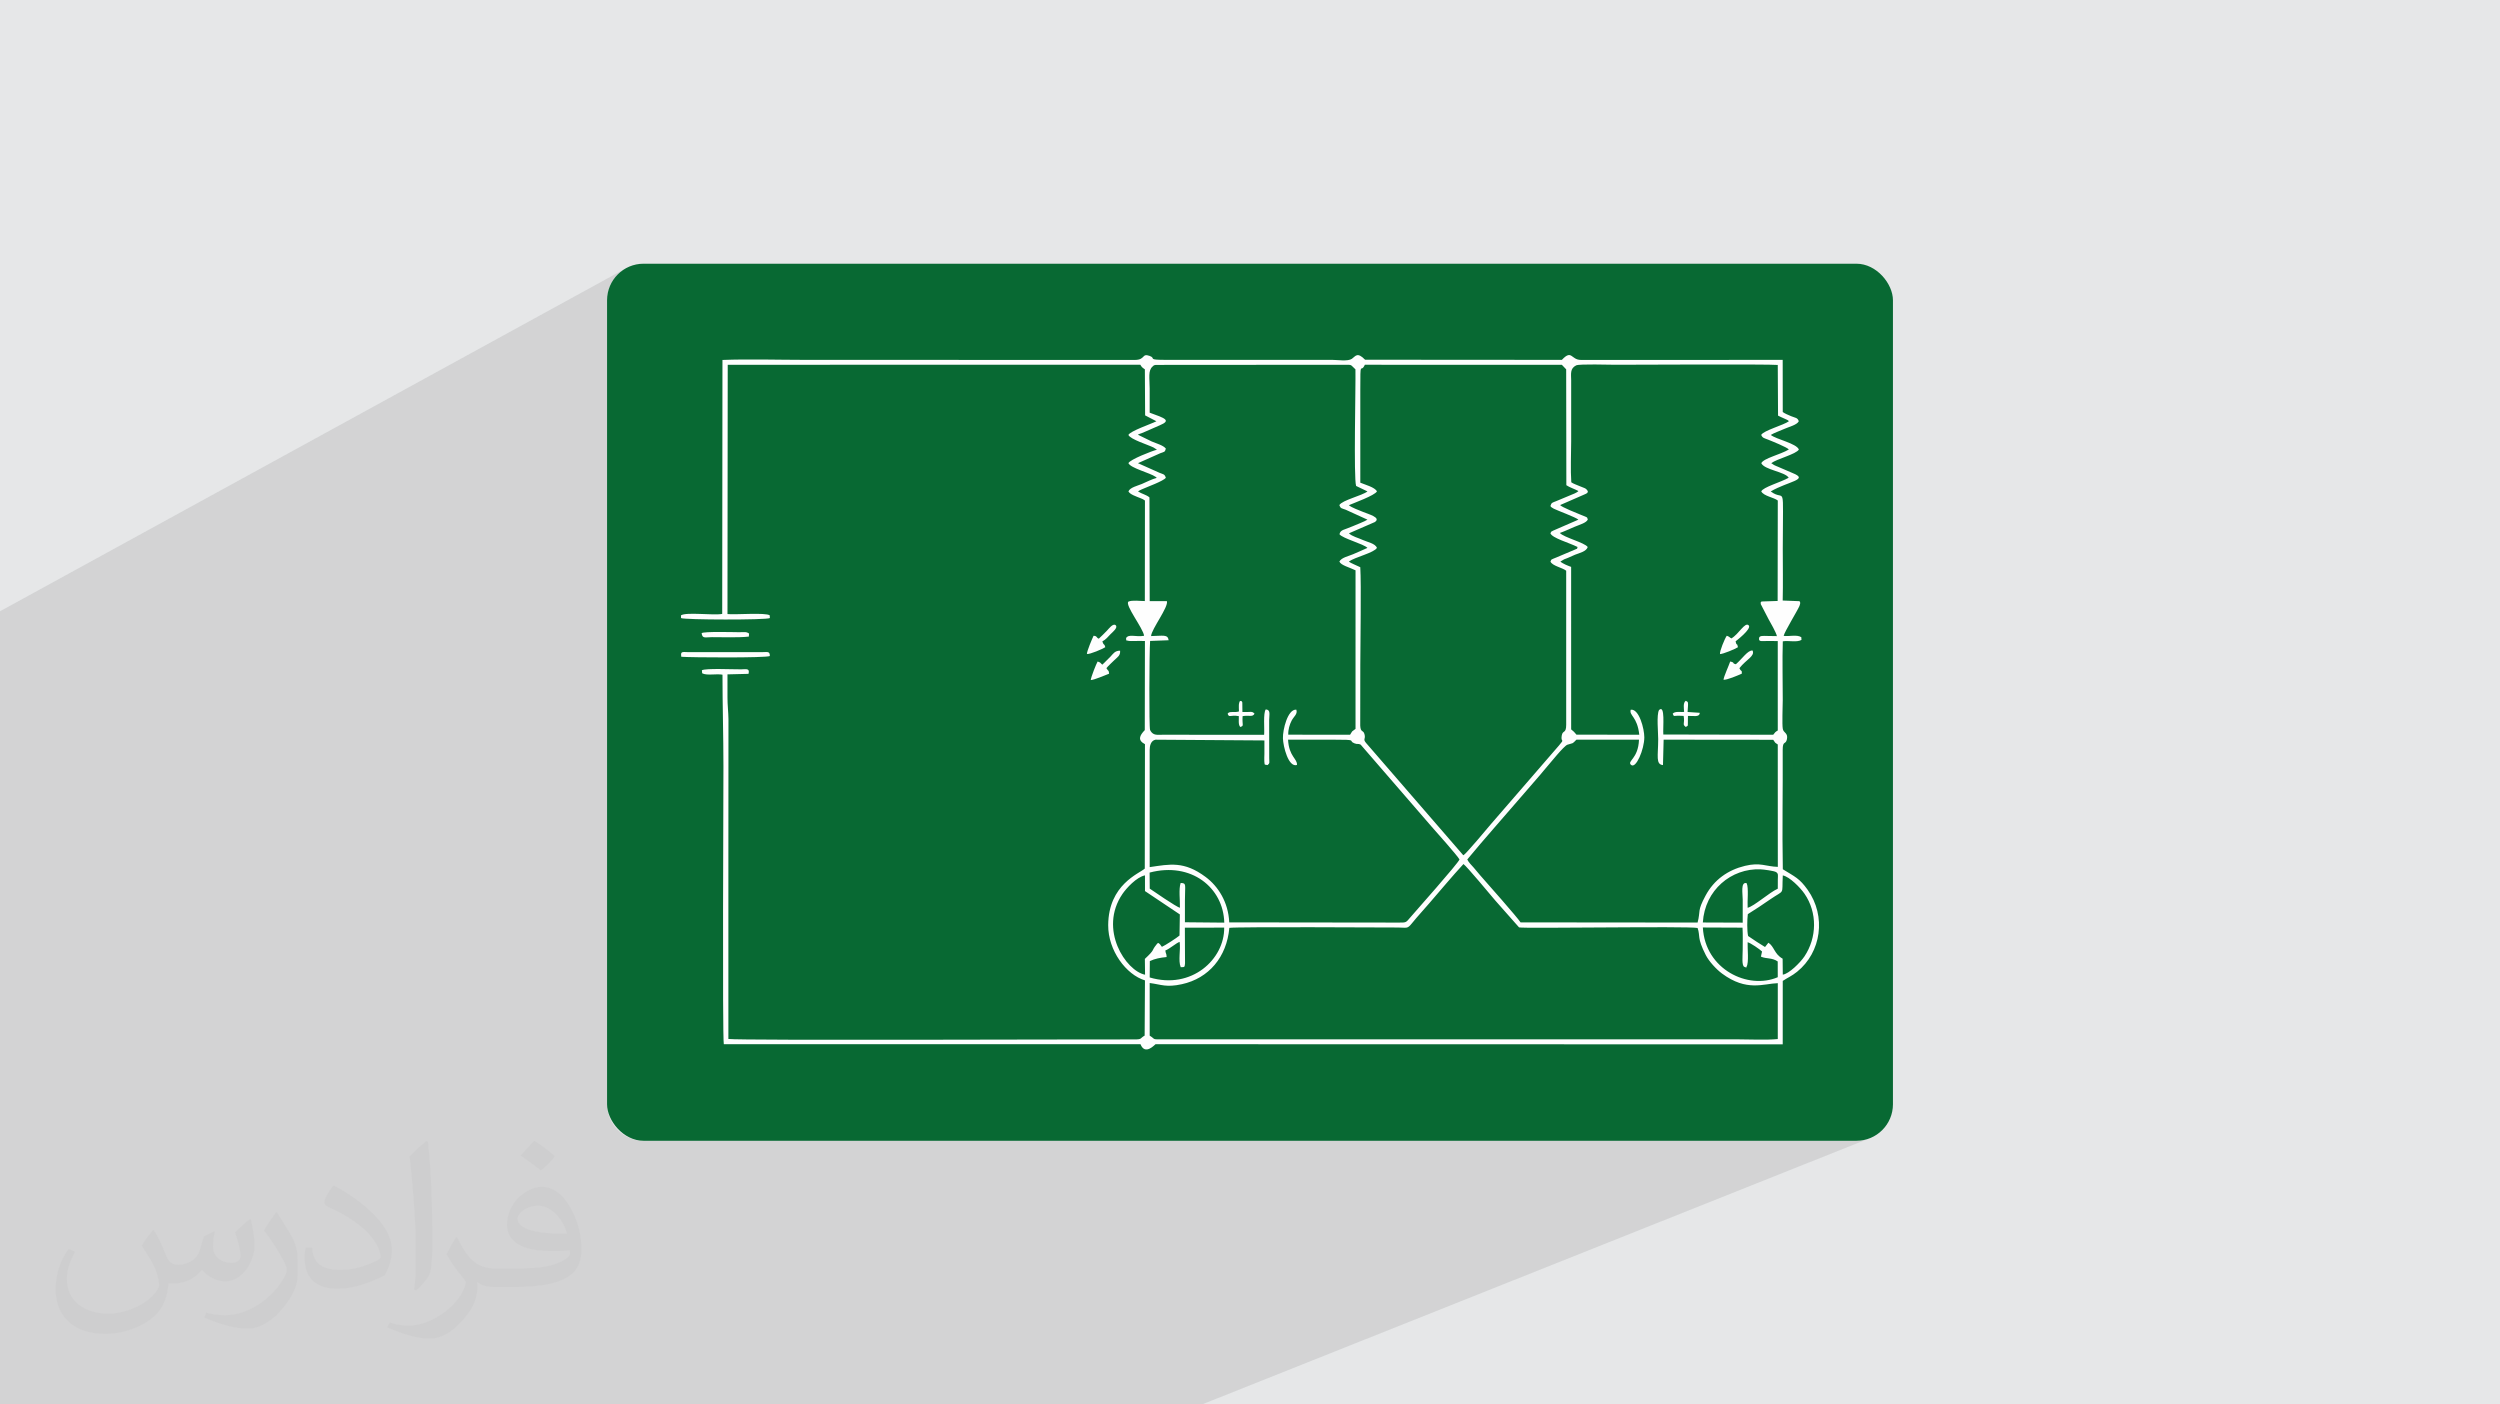 <?xml version="1.0" encoding="UTF-8"?>
<!DOCTYPE svg PUBLIC "-//W3C//DTD SVG 1.1//EN" "http://www.w3.org/Graphics/SVG/1.1/DTD/svg11.dtd">
<!-- Creator: CorelDRAW 2020 (64-Bit) -->
<svg xmlns="http://www.w3.org/2000/svg" xml:space="preserve" width="94.192mm" height="52.917mm" version="1.1" style="shape-rendering:geometricPrecision; text-rendering:geometricPrecision; image-rendering:optimizeQuality; fill-rule:evenodd; clip-rule:evenodd"
viewBox="0 0 9404.92 5283.66"
 xmlns:xlink="http://www.w3.org/1999/xlink"
 xmlns:xodm="http://www.corel.com/coreldraw/odm/2003">
 <defs>
  <style type="text/css">
   <![CDATA[
    .fil4 {fill:#FEFEFE}
    .fil2 {fill:#086933}
    .fil0 {fill:#E6E7E8}
    .fil3 {fill:#373435;fill-opacity:0.031}
    .fil1 {fill:#2B2A29;fill-opacity:0.102}
   ]]>
  </style>
 </defs>
 <g id="Layer_x0020_1">
  <polygon class="fil0" points="-0,0 9404.92,0 9404.92,5283.66 -0,5283.66 "/>
  <polygon class="fil1" points="4521.39,5283.66 -0,5283.66 -0,2299.58 2355.76,1008.7 2344.44,1015.6 2333.86,1023.53 2324.08,1032.41 2315.2,1042.18 2307.28,1052.77 2300.38,1064.09 2294.58,1076.09 2289.93,1088.7 2286.54,1101.84 2284.44,1115.44 2283.73,1129.44 2283.73,4154.22 2284.44,4168.22 2286.54,4181.82 2289.93,4194.96 2294.58,4207.57 2300.38,4219.57 2307.28,4230.89 2315.2,4241.48 2324.08,4251.25 2333.86,4260.13 2344.44,4268.06 2355.76,4274.96 2367.77,4280.76 2380.38,4285.4 2393.52,4288.8 2407.12,4290.89 2421.11,4291.6 6983.82,4291.6 6997.82,4290.89 7011.42,4288.8 7024.56,4285.4 7037.17,4280.76 "/>
  <rect class="fil2" x="2283.73" y="992.06" width="4837.47" height="3299.54" rx="137.39" ry="137.39"/>
  <path class="fil3" d="M578.49 4627.69c17.95,27.21 29.6,53.36 40.96,82.43 8.45,16.91 12.93,48.09 52.57,48.09 11.61,0 28.28,-3.42 43.06,-11.61 16.63,-8.73 29.32,-21.94 35.94,-42l15.85 -53.36 38.57 -19.02 2.64 2.64c-5.27,20.09 -6.59,39.36 -6.59,54.43 0,44.63 38.57,61.56 69.22,61.56 17.95,0 34.09,-8.73 34.09,-25.11 0,-21.13 -8.98,-57.06 -20.62,-89.29 17.95,-17.95 35.94,-35.94 56.53,-50.47l3.17 1.6c8.98,38.04 14,75.56 14,100.66 0,24.57 -10.83,51.79 -19.81,69.49 -18.49,34.87 -51.25,62.62 -90.87,62.62 -30.1,0 -63.65,-15.07 -86.66,-43.06l-1.32 0c-21.66,26.96 -55.22,51.25 -108.86,51.25l-16.63 0c-2.64,35.41 -10.29,60.49 -21.94,82.95 -31.95,62.34 -126.81,106.47 -216.1,106.47 -124.17,0 -186.51,-71.59 -186.51,-166.96 0,-58.91 19.27,-113.6 48.88,-152.42l24.29 10.04c-18.49,35.41 -30.91,68.68 -30.91,101.45 0,89.29 72.66,131.83 156.4,131.83 77.68,0 173.83,-49.41 191.28,-106.72 -6.59,-62.62 -30.1,-91.93 -66.04,-148.99 10.83,-19.02 24.83,-38.04 42.28,-58.38l3.17 0 0 0 0 0 -0.02 -0.09zm1432.13 -336.04c26.15,16.39 51.79,35.66 76.87,57.85 -14,19.81 -31.45,37.79 -53.11,53.64 -25.11,-20.34 -50.19,-37.79 -75.84,-56.27 17.42,-19.55 34.62,-38.29 52.04,-55.22l0 0 0 0 0 0 0 0 0 0 0.03 0zm13.47 244.11c-42.28,0 -76.87,27.75 -76.87,48.34 0,44.13 84.53,57.85 185.72,57.31 -12.68,-51.79 -57.06,-105.68 -108.86,-105.68l0.01 0.03zm-94.86 236.19c54.96,0 103.04,-1.6 139.74,-10.83 40.96,-10.29 75.56,-30.91 75.56,-45.17 0,-3.7 0,-8.19 -1.32,-11.89 -22.98,2.11 -49.41,2.11 -72.38,2.11 -74.49,0 -131.55,-16.91 -154.02,-58.66 -5.55,-11.61 -9.51,-24.57 -9.51,-39.36 0,-40.43 17.42,-79.79 48.09,-107 25.61,-22.45 53.89,-36.44 82.67,-36.44 52.04,0 93.51,41.75 122.57,107.54 15.85,35.94 26.68,77.4 26.68,129.72 0,34.87 -9.51,64.19 -31.17,85.85 -40.43,39.11 -114.92,53.89 -229.04,53.89l-51.79 0 0 0 -13.47 0c-28.28,0 -48.62,-5.02 -64.72,-17.42l-2.64 0c0.79,6.59 1.32,12.93 1.32,19.02 0,25.61 -8.45,58.38 -25.61,84.53 -50.72,75.3 -105.68,108.04 -153.24,108.04 -48.09,0 -107,-18.49 -160.11,-42.54l9.51 -18.49c17.17,7.13 40.96,11.89 73.7,11.89 85.85,0 198.66,-82.43 212.66,-163 -3.17,-6.59 -8.98,-15.32 -17.17,-24.57 -25.11,-29.85 -40.96,-54.68 -55.75,-80.83 12.68,-25.11 24.29,-45.17 35.13,-63.4l4.49 -0.53c36.72,74.77 69.99,117.55 144.23,117.55l11.61 0 0 0 53.89 0 0 0 0 0 0 0 0 0 0 0 0.09 0.01zm-371.98 79c6.34,-34.34 6.87,-72.91 6.87,-108.86l0 -53.36c0,-99.6 -12.68,-244.36 -22.98,-338.68 17.95,-19.27 43.06,-42 62.87,-57.31l5.81 1.6c13.47,118.62 16.63,256 16.63,383.06 0,33.3 -1.32,65.79 -4.49,89.55 -1.85,30.1 -19.27,52.83 -56.53,87.7l-8.19 -3.7zm-382.8 -157.19c1.85,46.77 24.83,83.49 105.15,83.49 49.93,0 92.19,-12.93 138.96,-35.13 8.45,-3.7 12.93,-8.73 12.93,-12.93 0,-29.32 -22.45,-68.15 -60.23,-103.55 -36.72,-33.3 -85.34,-62.62 -130.76,-82.18 -15.6,-6.59 -20.62,-13.47 -20.62,-20.09 0,-13.47 17.95,-41.75 32.77,-62.09l5.02 -0.53c52.04,27.21 110.17,67.64 153.24,112.53 39.11,41.47 63.4,83.49 63.4,129.19 0,33.81 -10.29,65.51 -26.96,95.11 -57.06,28.79 -117.83,50.72 -178.06,50.72 -73.17,0 -123.1,-34.34 -123.1,-114.92 0,-8.73 0,-22.19 3.17,-39.64l25.11 0 0 0 0 0 0 0 0 0 0 0 -0.02 0zm-132.37 -132.9l45.45 73.45c16.63,27.21 32.23,56.81 32.23,103.55l0 59.7c0,48.34 -30.91,100.13 -80.83,151.38 -39.11,34.62 -73.7,49.41 -105.68,49.41 -47.55,0 -101.98,-14.79 -164.85,-41.75l7.13 -18.49c19.81,5.27 42.79,9.77 71.06,9.77 90.36,-0.53 182.8,-66.57 225.08,-147.15 5.02,-9.26 6.87,-17.95 6.87,-24.04 0,-9.26 -5.02,-19.55 -8.98,-28.79 -22.98,-43.31 -48.62,-82.95 -76.87,-119.68 14.79,-23.25 29.6,-45.7 45.7,-67.9l3.7 0.53 0 0 0 0 0 0 0 0 0 0 -0.02 0.01z"/>
  <g id="_1925504715840">
   <path class="fil4" d="M4624.75 3490.53c30.98,-4.27 571.12,-1.57 634.01,-1.26 33.71,0.16 35.12,6.1 52.33,-15.17 22.47,-27.75 44.01,-50.6 65.13,-75.28 20.03,-23.4 41.61,-48.44 64.91,-75.61 11.87,-13.85 20.97,-24.6 31.81,-36.63l32.56 -36.12c12.95,9.18 99.7,113.79 119.76,137.3l89.31 100.98c13.35,5.21 634.55,-5.34 671.76,2.29 10.94,31.44 -3.59,34.64 30.82,102.04 12.05,23.61 39.28,53.26 61.02,69.36 93.16,68.98 156.01,37.95 209.83,36.17l-0.05 210.25c-44.48,4.42 -104.65,1.12 -150.81,1.12l-2152.39 0c-56.59,0.13 -34.27,1.55 -59.62,-13.85l-0.05 -198.08c44.86,5.9 61.78,17.41 121.15,4.47 101.17,-22.05 168.76,-102.14 178.51,-211.98zm1949.82 54.15c10.42,2.2 46.2,26.79 54.18,34.83l-4.23 19.26c21.32,9.32 41.35,3.17 63.21,18.18l0.16 59.25c-111.66,48.21 -273.5,-29.37 -281.79,-187.02l149.24 0.63c1.57,26.88 0.61,55.74 0.63,82.84 0.03,21.88 -4.49,60.26 6.09,64.55 14.75,5.98 4.83,0.57 8.42,-0.37 9.49,-15.19 2.92,-70.43 4.09,-92.16zm-2117.14 -54.78l147.94 -0.24c1.56,118.6 -122.55,234.5 -280.24,187.47l0.47 -61.56c19.26,-9.12 39.16,-12.78 63.23,-15.28 -0.68,-15.4 -2.97,-9.52 -4.91,-24.52 16.63,-6.28 42.21,-29.36 53.87,-32.34 4.19,29.36 -6.1,71.31 4.05,95.11 14.77,-0.32 14.52,0.97 16.19,-13.96l-0.35 -65.63 -0.25 -69.05zm-149.76 176.95c-72.44,-14.22 -175.72,-170.88 -84.91,-304.01 14.62,-21.42 52.62,-63.12 84.57,-69.77l0.06 59.16 131.14 87.82 -1.24 79.41c-9.42,8.41 -56.39,38.62 -66.23,42.49 -7.68,-8.8 -4.31,-8.53 -13.71,-14.68 -6.65,4.53 -1.15,-0.7 -7.63,7.24 -19.71,24.16 -2.31,15.01 -42.8,52.81l0.74 59.54zm2267.59 -227.86c30.28,-18.7 54.54,-35.13 84.53,-55.81 56.14,-38.69 43.01,-12.14 47.04,-89.94 25.07,4.71 65.5,45.52 81.71,69.07 48.91,71.06 46.69,165.15 -0.13,235.46 -15.82,23.76 -58.94,66.31 -81.6,68.81l-0.6 -60.03c-31.77,-17.67 -31.2,-45.59 -53.5,-60.08l-12.73 16.17c-19.62,-11.76 -41.26,-25.9 -63.66,-41.4 -4.34,-19.36 -3.77,-62.14 -1.06,-82.25zm-2250.41 -156.37c156.3,-41.38 277.63,56.53 280.82,188.33l-148.04 -1.44c0,-27.32 0,-54.63 0,-81.95 0,-61.3 7.21,-64.76 -16.1,-65.91 -7.68,22.88 -2.04,65.49 -2.69,93.23 -12.18,-1.67 -103.48,-65.2 -113.53,-71.87l-0.48 -60.4zm2081.15 187.76c7.49,-122.17 107.22,-204.42 216.96,-200.02 11.9,0.48 51.56,5.86 58.57,10.4 9.35,6.06 6.75,12.31 6.58,27.81 -0.14,11.62 -0.37,23.11 -0.13,34.67 -32.27,14.49 -88.28,65.5 -113.46,71.85 -1.55,-23.42 4.48,-75.7 -3.75,-92.64 -23.35,-6.49 -14.77,40.35 -14.76,61.7 0,28.89 -0.01,57.76 -0.01,86.81l-150 -0.58zm-1288.58 -2002.13c0,-122.05 0.81,-59.91 17.1,-96.02l741.16 0.22c4.29,4.69 10.47,11.42 16.21,16.97l0.64 435.88c12.69,8.6 28.03,12.83 45.52,21.97 -3,2.81 -2.27,2.27 -6.96,5.2 -3.54,2.2 -3.76,2.16 -7.27,3.8l-69.89 29.18c-13.6,5.56 -17.47,4.75 -21.28,18.07 4.21,5.87 0.26,1.7 5.86,6.12 0.03,0.02 6.37,3.88 6.75,4.07 16.46,8.19 81.72,31.71 92.68,41.22l-81.44 35.36c-2.31,0.95 -13.07,5.46 -14.23,6.21 -11.27,7.21 -3.84,-0.49 -9.65,9.85 7.24,18.18 68.72,34.71 102.15,51.41 -4.82,12.51 3.32,2.54 -11.39,10.43l-67.3 28.5c-24.5,10.17 -18.48,6.44 -23.27,15.91 7.09,16.57 45.15,22.86 59.15,34.4l0.02 579.1c0,35.83 -13.1,18.82 -16.83,41.49 -4.57,27.73 13.32,9.05 -10.22,36.76l-256.1 295.94c-14.35,17.12 -91.43,109.47 -103.29,117.2 -0.75,-0.49 -1.68,-1.28 -2.13,-1.67l-364.68 -421.19c-12.71,-15.49 -0.14,-12.88 -5.63,-32.69 -4.79,-17.25 -14.59,-4.73 -15.97,-32.11l0.3 -229.94c0,-84.14 4.04,-298.13 -0.1,-366.05 -10.85,-5.66 -35.81,-14.89 -42.98,-21.25 23.32,-17.04 94.04,-32.35 105.59,-51.41 -5.96,-16.98 -37.38,-22.35 -52.57,-29.53 -16.95,-8 -41.16,-13.54 -52.68,-25.31l97.21 -42.26c26.12,-17.2 -25.64,-30.16 -45.04,-38.58 -14.43,-6.26 -40.43,-14.88 -52.58,-24.93 18.88,-8.26 97.34,-36.59 105.76,-51.89 -7.39,-15.73 -46.01,-25.62 -62.6,-32.82l-0.01 -347.61zm793.73 346.15c-3.39,-47.23 -0.44,-105.74 -0.44,-154.22l0 -229.64c-0.07,-23.23 -5.2,-44.07 18.63,-55.96 11.96,-5.96 125.31,-2.33 148.56,-2.33 47.13,0 578.85,-2.72 610,0.72l1.05 190.58c6.69,3.62 13.04,6.4 20.83,9.79 0.63,0.27 11.39,5.12 11.73,5.32 7.81,4.47 3.65,1.27 8.26,6.12 -19.91,14.64 -94.8,34.58 -104.14,51.41 5.16,12.23 12.08,12.22 24.63,17.26 15.78,6.33 73.28,29.36 79.35,37.56 -31.97,19.19 -94.6,32.75 -103.64,51.41 11.35,25.44 89.54,32.26 103.09,54.84 -28.81,16.67 -96.41,35.22 -103.23,51.41 9.61,17.99 47.39,22.52 62.18,34.28l-0.54 377.89 -60.54 1.99c-4.6,6.23 -3.44,-0.34 -2.85,10.14l29.15 56.32c6.19,10.63 29.84,52.5 31.37,63.79 -12.65,-0.28 -25.2,-0.41 -37.85,-0.6 -13.73,-0.2 -27.86,-1.8 -29.12,7.99 -1.84,14.28 7.6,11.29 32.59,10.9 12.3,-0.2 24.33,-0.09 37.7,0.34l0.06 336.38c-9.76,5.67 -10.3,7.3 -17.13,16.06l-413.42 -0.89c-2.13,-26.56 7.98,-114.72 -16.2,-92.02 -9.77,17.82 -3.02,84.18 -3.1,109.67 -0.19,63.95 -9.99,94.8 17.99,97.36l2.47 -95.6 412.26 0.43c9.93,14.2 3.8,8.35 17.12,17.69l0.2 460.45c-45.98,-1.51 -65.55,-17.88 -123.65,-3.84 -64.04,15.47 -116.17,52.2 -148.16,111.79 -32.49,60.54 -17.97,55.38 -29.99,101.48l-666.04 -0.65c-10.14,-16.84 -129.25,-151.49 -151.48,-176.61l-25.13 -29.82c-6.92,-7.75 -19.2,-19.88 -23.82,-30.26 64.61,-78.22 132.77,-154.15 199.31,-231.84l76.42 -88.25c8.61,-9.91 15.74,-19.37 23.4,-27.91 10.81,-12.04 64.53,-79.67 77.86,-83.8 24.95,-7.72 16.61,-1.87 33.64,-18.86l235.37 -0.13c-2.67,73.29 -45.93,80.07 -30.04,94.83 18.3,17.01 49.92,-58.13 50.07,-103.31 0.11,-32.16 -19.57,-108.61 -51.16,-104.1 -6.51,22.81 24.63,24.65 32.22,94.25l-236.46 -0.49c-4.22,-4.61 -5.97,-7.39 -9.72,-11.07 -3.26,-3.21 -5.8,-4.5 -10.12,-8.69l-0.08 -611.34c-11.39,-4.05 -31.25,-11.65 -40.46,-20.03l14.06 -8.3c4.8,-2.1 8.94,-3.3 14.79,-5.78 10.74,-4.54 17.28,-7.96 26.28,-11.61 15.52,-6.29 43.17,-12.02 47.56,-29.15 -11.8,-16.75 -89.58,-35.71 -104.7,-52.75 17.98,-6.18 35.56,-14.82 55.24,-23.05 21.91,-9.17 43.04,-14.43 49.92,-27.03 -4.04,-10.55 2.99,-6.4 -25.09,-17.76 -15.79,-6.39 -73.88,-29.52 -79.05,-37.07l80.96 -35.31c28.13,-12.01 19.77,-9.11 23.5,-16.11 -6.33,-13.11 -14.56,-12.53 -30.51,-19.63 -11.26,-5 -23.84,-8.83 -31.94,-14.66zm-1149.36 854.36c-10.41,13.69 -4.21,74.55 -6.18,95.43l-384.54 -0.01c-16.34,-0.01 -31.55,3.11 -42.01,-13.39l-2.49 -4.82c-4.22,-11.92 -2.93,-293.16 0.09,-334.71l69.7 -2.67c-2.99,-23.32 -21.37,-16.29 -66.05,-15.73 1.61,-26.44 66.11,-108.82 59.53,-131.43l-64.68 0.15 -0.95 -390.36c-10.97,-9.84 -29.72,-13.49 -43.1,-22.53l6.85 -4.17c2.34,-1.26 5.6,-2.75 6.93,-3.35 20.27,-9.29 82.75,-31.6 90.95,-43.88 -4.89,-14.53 -8.85,-12.34 -23.77,-18.58l-81.11 -36.26 83.82 -37.33c14.97,-5.88 17.59,-3.23 21.12,-17.5 -9.49,-12.5 -36.56,-19.65 -53.13,-26.8l-49.62 -24.2c-0.41,-1.36 -1.52,-1.4 -2.15,-2.21 16.88,-4.84 38.7,-15.96 54.81,-22.53 9.75,-3.97 16.56,-7.4 26.78,-11.68 44.68,-18.75 21.08,-26.52 -37.56,-47.71l0.02 -91.08c-0.14,-38.66 -6.84,-67.58 11.24,-82.85 6.21,-5.25 2.74,-4 11.17,-5.77l709.08 -0.52c32.21,0 22.15,-1.21 42.59,17.17 1.39,63.9 -7.17,410.28 2.54,438.72l42.67 20.55c-19.86,15.91 -95.17,32.88 -105.69,51.41 4.9,14.04 8.72,11.57 23.98,17.54l81.74 37.29c-9.64,6.69 -42.54,18.92 -56.13,24.96 -31.78,14.11 -45.24,12.07 -49.19,29.87 11.18,15.8 92.01,36.8 105.22,51.41 -18.05,8.53 -33.94,14.87 -53.86,23.73 -16,7.12 -43.74,12.21 -51.75,27.68 6.15,14.3 38,21.69 60.84,32.95l-0.05 596.52c-16.91,13.29 -8.66,3.45 -20.49,22.02l-232.58 -0.2c-0.64,-19.74 5.18,-38.45 12.89,-53.24 8.14,-15.6 23.4,-24.59 17.42,-40.94 -32.55,-2.57 -51.36,76.05 -50.34,107.82 0.98,30.62 20.45,110.53 52.79,100.34 2.3,-23.22 -30.29,-31.54 -33.47,-95.14l166.32 -0.13c103.83,-0.04 55.32,3.14 84.1,14.06 11.68,4.42 12.65,-0.32 22.58,4.56l265.45 306.73c17.13,19.46 100.56,113.13 106.46,125.41 -5.88,15.63 -166.51,196.3 -185.22,218.15 -16.74,19.54 -14.45,19.57 -46.55,19.23l-634.43 -0.8c-3.45,-76.58 -42.01,-136.05 -89.09,-171.01 -81.3,-60.37 -134.11,-47.93 -210.19,-36.84l-0.07 -440.01c0,-15.89 3.94,-35.79 22.05,-39.39l409.58 2.84c0,16.74 0.09,33.52 -0.02,50.26 -0.04,5.98 -0.9,23.34 -0.29,27.97 2.07,15.61 -2,11.56 12.29,14.46 9.25,-7.39 6.28,-10.31 6.13,-25.07l-0.21 -144.19c0.13,-21.37 6.48,-38.82 -12.77,-40.18zm-2024.16 -1296.48l1552.24 -0.1c5.77,9.33 5.82,9.48 17.06,17.24l0.95 173.26 42.53 22.11c-19.48,10.05 -98.23,36.54 -105.39,51.41 6.99,16.73 74.16,37.02 94.9,47.53l9.62 6.31c0.43,-0.72 1.61,1.26 2.34,1.97 -16.67,3.87 -100.99,36.63 -106.84,50.43 8.75,19.1 80.9,36.26 102.42,51.51l4.33 3.8c-19.73,5.35 -36.6,14.55 -56.37,23 -14.29,6.12 -44.81,13.05 -50.32,27.94 5.95,11.66 29.48,18.97 45.13,25.38 9.16,3.74 10.47,4.25 16.97,8.9l-0.38 378.21c-18.15,0.06 -47.01,-4.4 -61.73,2.11 -14.6,12.14 56.11,101.11 58.89,128.58 -32.19,5.55 -57.14,-8.29 -67.85,8.64 2.83,11.2 -6.02,6.76 11.33,10.74 2.43,0.56 17.28,0.25 20.7,0.19 12.53,-0.27 24.96,-0.37 38.98,0.01l-0.55 335.22c-19.79,20.51 -27.82,38.16 0.64,52.9l-0.66 468.06c-20.39,18.65 -136.52,59.48 -137.62,212.5 -0.68,95.8 67.75,186.79 138.3,208.04l-1.14 207.7c-18.17,9.92 -8.46,14.47 -37.69,14.38 -207.2,-0.62 -1482.22,4.52 -1528.32,-1.69 0,-229.63 0,-459.26 0,-688.91l0.29 -514.22c-0.34,-26.37 -3.7,-52.91 -3.7,-82.14 0,-28.48 0.01,-56.95 0,-86.34l79.14 -1.98c6.03,-22.27 -9.83,-17.13 -28.06,-16.96 -33.7,0.3 -131.57,-4.57 -147.31,3.41l1.03 11.39c16.97,9.57 53.21,1.01 76.43,5.31 0,116.37 3.56,228.98 3.56,345.64 0,80.39 -4.21,1012.37 1.39,1044.52l1567.61 0.06c17.46,44.08 54.55,0.41 56.58,-0.06l2359.45 0.52 0.1 -238.65c19.27,-12.77 33.61,-18.05 54,-34.48 90.9,-73.23 110.54,-208.72 39.53,-308.47 -30.75,-43.2 -47.14,-48.51 -93.3,-77.13 -2.84,-148.74 0.5,-299.23 -0.43,-448.25 -0.23,-38.32 11.54,-18.02 16.03,-41.54 4.47,-23.48 -12.64,-22.65 -15.58,-37.69 -3.35,-17.26 -0.29,-86.5 -0.25,-109.01 0.13,-72.77 -2.11,-148.75 0.17,-220.92 21.34,-3.88 52.2,4.95 70.25,-5.3l-0.63 -10.27c-16.4,-10.71 -46.36,-2.12 -66.34,-4.88 2.42,-14.71 52.7,-96.1 59.48,-112.86 5.68,-14.04 1.03,-15.75 -0.1,-17.72l-63.05 -2.45c1.58,-64.16 0.25,-130.14 0.3,-194.55 0.2,-266.18 10.78,-172.92 -45.24,-215.92 65.34,-38.32 146.49,-43.73 81.99,-69.2l-55.31 -23.82c-4.21,-1.79 -9.03,-3.52 -13.92,-6.1l-10.83 -7.13c20.49,-16.06 93.67,-33.61 103.86,-51.41 -8.91,-23.16 -86.33,-38.54 -105.58,-54.83 11.71,-7.67 38.61,-17.03 53.87,-23.91 14.89,-6.72 44.61,-13.83 51.36,-27.5 -4.19,-14.19 -13.36,-12.58 -28.86,-19.2 -10.62,-4.54 -23.55,-9.74 -31.4,-15.64l-0.24 -196.09 -759.04 0.13c-38.04,-0.1 -33.35,-41.04 -71.68,-0.22l-740.31 -0.53c-29.79,-30.57 -35.63,-13.25 -49.6,-3.55 -15.36,10.66 -53.73,4.07 -73.78,4.07l-623.79 0c-76.1,0.06 -37.13,-5.25 -63.12,-14.8 -31.03,-11.4 -14.84,15.2 -56.58,15.07l-1240.95 -0.27c-101.23,0 -208.99,-3.54 -309.7,0.32l-0.94 955.38c-32.75,6.39 -134.81,-7.82 -155.06,5.35l0.13 10.28c10.68,6.89 322.32,7.66 334.15,0l-0.47 -10.28c-15.69,-11.16 -129.13,-1.67 -158.95,-4.78l0.92 -937.75z"/>
   <path class="fil4" d="M2563.11 2470.72c38.1,2.96 316.93,4.62 332.92,-2.66 0.49,-18.15 -8.31,-15.07 -25.91,-14.86l-281.52 0.07c-21.3,-0.34 -29.41,-3.94 -25.48,17.44z"/>
   <path class="fil4" d="M4146.68 2500.53c-10.29,-9.72 -5.1,-7.31 -17.45,-11.97 -5.08,8.63 -24.42,56.82 -25.92,69.89 15.21,-1.1 52.13,-17.72 69.04,-24.01 -1.23,-15.53 -2.33,-7.05 -10.1,-20.85 6.44,-8.02 22.18,-22.57 28.8,-29.08 13.77,-13.54 23.94,-17.62 22.8,-36.59 -19.67,-0.82 -27.31,12.97 -36.62,22.65 -5.46,5.68 -8.6,8.56 -13.71,13.59 -2.91,2.85 -4,4.08 -6.8,6.87 -0.74,0.74 -2.94,2.96 -3.69,3.68 -5.22,5.03 -1.47,1.65 -6.32,5.82z"/>
   <path class="fil4" d="M6530.29 2498.85c-16.92,-3.99 -0.93,-5.71 -21.33,-10.3 -5.23,15.86 -23.9,55.65 -25.22,68.72 12.51,1.38 54.33,-16.39 69.04,-23.11 0.25,-16.44 -1.82,-4.43 -9.22,-20.56 26.93,-33.92 59.16,-45.01 49.55,-66.34 -17.46,-2.3 -38.98,30.97 -62.82,51.59z"/>
   <path class="fil4" d="M6513.16 2401.8c-0.79,-0.47 -1.85,-2.3 -2.2,-1.63 -0.41,0.78 -6.67,-6.66 -14.94,-8.47 -8.01,11.56 -26.88,57.44 -25.55,68.88 10.57,0.48 57.96,-19.23 67.65,-25.82 -3.66,-20.34 -4.26,-0.63 -8.83,-22.19 0.11,-0.07 62.39,-47.22 49.15,-60.19 -14.1,-13.81 -37.79,34.19 -65.28,49.42z"/>
   <path class="fil4" d="M4133.55 2402.75c-11.06,-4.98 -4.88,-9.8 -19.55,-11.06 -5.74,12.12 -24.99,57.22 -25.16,68.55 11.35,1.94 60.01,-19.39 69.25,-25.47 -3.91,-16.43 -5.24,-3.32 -10.98,-22.07 12.65,-6.13 22.08,-18.18 30.81,-27.12 7.45,-7.63 28.99,-24.31 19.23,-33.48 -9.75,-9.16 -27.03,14.55 -32.55,20.08 -12.91,12.93 -19.09,19.91 -31.04,30.57z"/>
   <path class="fil4" d="M2639.5 2381.95c2.71,21.82 13.91,15.02 38.42,15.02 41.41,-0.01 99.85,2.21 139.12,-2.16l0.94 -11.43c-10.9,-7.68 -17.43,-5.05 -37.23,-5.04 -16.44,0.02 -132.91,-3.56 -141.25,3.61z"/>
   <path class="fil4" d="M6335.51 2678.38c-13.69,1.01 -34.73,-3.52 -42.87,6.58 7.76,14.15 -4.25,5.32 41.25,8.29 5.16,31.19 -6.6,30.45 7.9,41.59 10.33,-6.51 7.19,-1.59 7.97,-18.8 0.35,-7.74 -0.4,-14.5 0.31,-22.76 18.49,-1.15 44.05,6.58 44.3,-11.74l-45.71 -3.11c3.06,-41.79 2.65,-36.54 -6.87,-42.03 -11.02,7.41 -6.82,28.43 -6.28,41.98z"/>
   <path class="fil4" d="M4660.93 2676.38c-17.71,5.86 -36.06,-2.76 -42.65,8.58 6.54,16.78 7.9,3.3 42.12,9.03 0.65,13.29 -2.98,31.6 5.4,40.88 15.76,-4.72 6.38,-6.3 8.86,-40.79 25.88,-4.38 36.86,4.72 44.9,-9.12 -10.21,-11.31 -13.6,-4.96 -45.63,-6.48l-0.4 -36.02c-4.25,-8.21 0.26,-2.77 -7.73,-5.68 -3.64,4.56 -2.08,0.23 -3.99,7.6 -1.12,4.3 -1.04,5.14 -1.31,9.62 -0.36,6.01 0.32,15.97 0.43,22.39z"/>
  </g>
 </g>
</svg>
